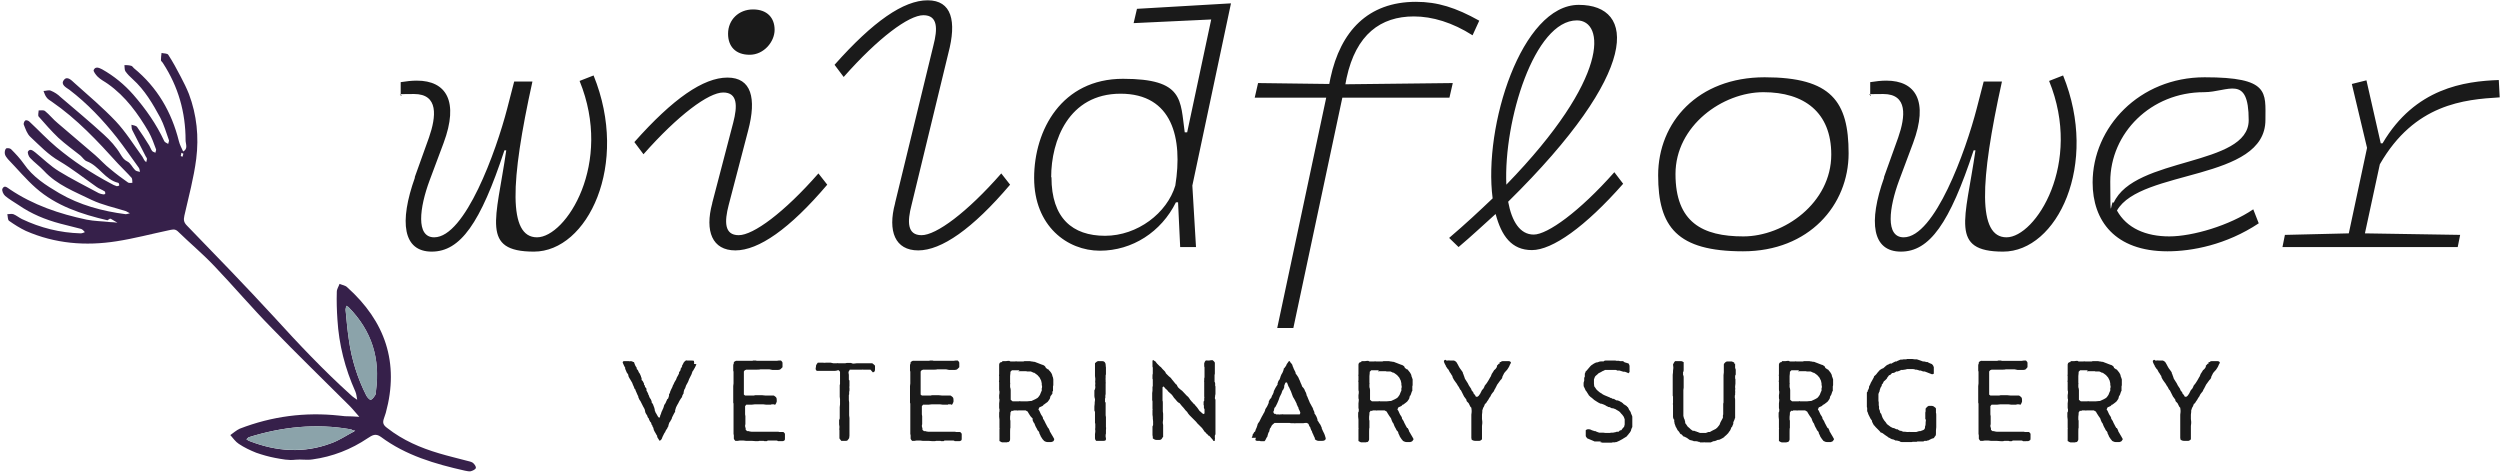 <svg xmlns="http://www.w3.org/2000/svg" data-name="Layer 1" viewBox="0 0 821.7 155.2"><path d="m228.9 119.7-.3.7c0 .1-.1.2-.2.3v.2c-.1 0-.5.8-.5.8l-.3.4-.3.9-.2.4-.4.8-.2.4-.3.8-.2.4-.5.9-.3.9-.3.5-.2.8v.4c-.1 0-.5.9-.5.9v.3c-.1 0-.6.8-.6.8l-.3.5-.4.8-.3.5-.4.8-.3 1v.5c-.1 0-.5.8-.5.8l-.2.4-.3.6c0 .1-.1.2-.1.3v.2c-.1 0-.5.8-.5.8l-.3.4-.3.9v.3c-.1 0-.4.7-.4.7 0 .1-.1.2-.2.3l-.2.3-.2.4c0 .2-.2.4-.3.5l-.4.8-.2.4-.2.5c0 .1-.1.3-.2.4-.2.3-.5.5-.7.4l-.2-.4-.4-.6s0-.2-.1-.3v-.3c-.1 0-.5-.8-.5-.8l-.3-.5-.3-.6c0-.1 0-.2-.1-.3v-.3l-.4-.7v-.3c-.1 0-.2 0-.2-.1l-.2-.7-.3-.3-.4-.8v-.2c-.2-.2-.3-.3-.4-.5l-.2-.6-.3-.4-.3-.6c0-.1 0-.3-.1-.4v-.3l-.3-.7-.2-.3-.4-.8-.2-.4-.4-.8-.3-.4-.4-.9v-.3c-.1 0-.5-1-.5-1l-.4-.9v-.2l-.3-.3-.3-.8-.2-.4-.3-.8-.3-.5-.4-.7-.2-.3-.3-.6c0-.1 0-.3-.1-.4v-.2l-.5-.7-.2-.5-.3-.7v-.4c-.1 0-.5-.9-.5-.9-.1-.2-.2-.4-.3-.7s.3-.5.3-.5h1.7c0 .1.7 0 .7 0 .2 0 .5.1.8.3h.2c0 .1.2.6.2.6l.3.7c.1.2.3.4.4.6v.4c.1 0 .4.4.4.4l.3.7.3.4.4.9v.3c.1 0 .2.1.2.2v.7c.1 0 .4.4.4.4l.4.8v.4c.1 0 .3.3.3.3v.4c.3.2.5.4.5.8v.4l.2.3.4.8v.3c.2 0 .2.1.2.3l.3.7.3.4.3.7v.4c.1 0 .5.7.5.7 0 .1 0 .2.1.3 0 .1.3.8.3.8 0 .1 0 .2.1.4v.3l.3.8.2.3.5.9.3.4h.4l.1-.6.3-.7c0-.1 0-.2.1-.3v-.2c.1 0 .4-.8.4-.8l.2-.4.2-.6s0-.2.1-.3v-.2c.1 0 .5-.7.5-.7l.2-.5.2-.4c0-.2.2-.4.4-.5 0-.1.3-.9.3-.9v-.5c.1 0 .4-.8.4-.8v-.2c.1-.1.2-.3.2-.4l.3-.6.2-.4.2-.6.2-.3.2-.5.4-.7.2-.3.3-.8.3-.5.4-.8v-.4c.1 0 .5-.7.5-.7v-.4c.1 0 .5-.8.5-.8v-.3c.1 0 .5-.9.5-.9.1-.2.4-.5.7-.7s.3 0 .3 0h1.6c.3 0 .6 0 .8.1v.3c.1.2.1.4 0 .7Zm27.7 25.3h-.9c0-.1-.4-.2-.4-.2h-3c-.1.2-.3.2-.4.2h-.5c-.1 0-.3 0-.4-.1h-1.4l-.4.1h-.8l-1.3-.1h-1.9l-.8-.1h-1.3l-.6.1h-.8s-.4-.4-.5-.7v-1.1l-.1-.5v-10c-.1 0-.1-.4-.1-.4v-5.3l.1-.9v-3.8l-.1-.4v-1.7c0-.3.1-.5.2-.7v-.4c.4-.3.8-.5 1-.4h5.1c.1-.1.3-.1.5-.1h.6l.4.1h6.5l.7-.1h.7c.3.3.5.5.5.8v1.4l-.6.6c-.2.2-.6.3-.9.3h-1.8l-1-.2h-3c0 .1-1.2.1-1.2.1h-3.4l-.5.2-.3.4v7.6l.4.3h3c0-.1.5-.1.5-.1h2.1l1 .1h2.8s.4.2.7.5.3.7.3 1v.5c-.1.3-.2.6-.4.9s-.5 0-.5 0h-.9v.1h-1.8l-.8-.1h-2.8l-.9.1h-1.9l-.4.5v2.7l.1.6v2.7c-.1 0-.1.6-.1.6l.2.8v.4l.5.4h.5c0 .1.9.2.9.2h8.4c.3 0 .6 0 .8.1h1.3c.3.2.5.5.5.7v1.3c0 .3 0 .6-.1.7s-.4.3-.7.3Zm29.5-23.5h-2.4c0-.1-.3 0-.3 0h-4.1c0 .1-.4.7-.4.7v.4l.1.6v1.6l.2.3v1.9c-.1 0 0 .6 0 .6v.8l-.1.4v.7c0 .1 0 .2-.1.3v1.7l.1.8v4.2c0 .1.1.9.1.9v5.8l-.1.8s-.3.5-.6.8c-.1.1-.4.1-.6.1h-1.4s-.4-.5-.6-.8v-2.7c-.1 0 0-.9 0-.9v-.3l-.1-.7V138c.1 0 .2-.5.2-.5v-3.7l.1-.9v-1.7l-.1-.8v-3.8l.1-.4v-4l-.4-.5h-.4c0 .1-.9.2-.9.2h-5.8c-.2 0-.3-.1-.4-.3-.2-.3-.1-.7 0-1.1v-.3c.1-.3.3-.7.6-1h1.8c0 .1 1 0 1 0h1.4l.9.2h1.1c.2-.1.4 0 .6 0h2.2l.5-.1h1.4l.6.2h.4l.9-.1h5.1s.7.5.9.8v1c0 .3 0 .6-.1.8-.1.2-.3.3-.6.4Zm28.6 23.5h-.9c0-.1-.4-.2-.4-.2h-3c-.1.2-.3.2-.4.2h-.5c-.1 0-.3 0-.4-.1h-1.4l-.4.1h-.8l-1.3-.1h-1.9l-.8-.1h-1.3l-.6.1h-.8s-.4-.4-.5-.7v-1.1l-.1-.5v-10c-.1 0-.1-.4-.1-.4v-5.3l.1-.9v-3.8l-.1-.4v-1.7c0-.3.1-.5.2-.7v-.4c.4-.3.8-.5 1-.4h5.1c.1-.1.3-.1.5-.1h.6l.4.1h6.5l.7-.1h.7c.3.3.5.5.5.8v1.4l-.6.6c-.2.2-.6.3-.9.3H312l-1-.2h-3c0 .1-1.2.1-1.2.1h-3.4l-.5.2-.3.4v7.6l.4.3h3c0-.1.5-.1.5-.1h2.1l1 .1h2.8s.4.2.7.5.3.7.3 1v.5c-.1.3-.2.6-.4.9s-.5 0-.5 0h-.9v.1h-1.8l-.8-.1h-2.8l-.9.1h-1.9l-.4.5v2.7l.1.6v2.7c-.1 0-.1.6-.1.6l.2.8v.4l.5.4h.5c0 .1.9.2.9.2h8.4c.3 0 .6 0 .8.1h1.3c.3.2.5.5.5.7v1.3c0 .3 0 .6-.1.7s-.4.3-.7.3Zm14.8-26.3h1.1c.3 0 .5-.1.8-.1h.3l.4.2h1.6c.2-.1.4 0 .6 0h2.1l.3-.1h1.8c.1 0 .4.1.5.1h.3c0 .1.5.1.5.1.3 0 .5.1.7.2l.8.3.5.2.8.3c.2 0 .4.1.6.3h.1c.1.2.3.3.4.5v.2c.1 0 .7.5.7.5h.2c.1.3.3.4.4.5l.4.5.3.5c.1.3.2.5.2.7l.2.5c0 .2.1.4.1.6v1.9l-.1.4v1.5c-.1 0-.2.3-.2.3v.6c-.2.2-.3.4-.5.7h-.1c0 .1-.2.8-.2.8 0 .1-.1.3-.2.4l-.2.3-.3.4c-.1.2-.4.3-.5.4l-.8.6h-.1c-.1.3-.3.4-.5.5l-.9.4-.3.7.3.4.4.9.2.4.4.6c0 .1.2.3.2.5v.2l.4.6c0 .1.1.2.2.4 0 .1.5 1 .5 1l.2.4.4.7h.1c.1.3.2.4.3.6l.2.6.2.3.4.7.3.5.5.9s0 .2-.1.4c-.1.4-.5.5-.9.6h-1.2c-.3 0-.7-.1-1-.3-.1 0-.3-.3-.4-.4l-.2-.2-.4-.6c0-.1-.1-.2-.2-.3 0-.1-.3-.7-.3-.7 0-.1-.2-.3-.2-.4v-.2l-.2-.4-.3-.3-.2-.3v-.1l-.4-.7-.2-.4-.3-.8-.3-.4-.3-.7v-.6c-.1 0-.7-.7-.7-.7l-.2-.3-.5-.8-.2-.4-.7-.4h-2.4c-.2.1-.3 0-.5 0h-1c-.2.2-.4.2-.7.1l-.4.6v.5l-.1.9v.9l.1.4v2.3c-.1 0-.1 1.3-.1 1.3v2.5c0 .3-.1.6-.3.7l-.2.2h-.4s0 .1-.1.1h-1.6c-.2 0-.5-.2-.8-.4h-.1v-4c.1 0 0-.4 0-.4v-2.7l-.1-.9v-1.1c0-.3 0-.4.1-.7v-.8c-.1 0-.1-.4-.1-.4v-1.4l.1-.9v-.5c-.1 0-.1-.6-.1-.6v-.7l.1-.7v-.6c-.1 0-.1-.8-.1-.8v-2.2c-.1-.2-.1-.4 0-.6v-1.4c-.1 0 0-.6 0-.6v-3.2c.1-.3.1-.5.3-.6.1-.1.3-.2.6-.2Zm5.6 3h-2.5l-.5.5v.4l-.1 1v2.2c.1 0 0 .6 0 .6v.9c.1 0 .2.9.2.9v3.2l.6.5h2.2c.1-.1.3-.1.4 0h2.3l1-.1h.3l1.3-.6.7-.4.3-.3.5-.7.4-1 .2-.4v-.8c.1 0 .1-.5.1-.5v-.3c-.1 0-.1-.4-.1-.4v-.4l-.2-.9-.5-1-.7-.8-.4-.3-.7-.5h-.3c0-.1-.8-.4-.8-.4h-1.3c0-.1-.4-.1-.4-.1h-2l-.4.1Zm27.5 23.2h-2.3c-.3-.3-.4-.6-.4-.8v-1.4l.1-.8v-.5c-.1 0 0-.9 0-.9v-1.3l-.1-.1v-3.7l-.2-.5v-1.3l.1-.9v-.4l.1-.8v-.4c-.1 0-.2-.9-.2-.9v-1.9c.1 0 .3-.8.3-.8v-.5c-.1 0 0-.9 0-.9v-.3c-.1 0 0-.9 0-.9v-.5l-.1-.8v-4.2s0-.1.2-.2c.4-.4.8-.6 1.1-.5h1.1c.8 0 1.1.7 1.1 1.1s.1 1 .1 1v2.3c-.1 0-.1.4-.1.4v.9c-.1 0 0 .4 0 .4v.8c0 .2.1.3 0 .4v3.5l-.1.5v.8c-.1 0-.1.4-.1.4v.9c.1 0 .2.3.2.3v4.1l.1.6v3.3c.1 0 0 1 0 1v1.1l-.1.4v.8l.1.2v.5l-.1.3c-.1.1-.3.2-.7.2Zm36.1-.2s-.1-.2-.2-.3l-.2-.2-.6-.7-.3-.3h-.2c-.2-.3-.3-.4-.5-.6h-.1c0-.1-.5-.6-.5-.6-.1 0-.2-.1-.3-.3l-.2-.3-.5-.7-.4-.4-.7-.7-.2-.2s-.2-.1-.2-.2l-.5-.6-.3-.3-1.8-1.8-.5-.6-.3-.5-.6-.6-.3-.4-.5-.6-.3-.3-.8-1-.4-.2c-.3-.2-.4-.4-.6-.6s-.5-.6-.5-.6l-.3-.3-.4-.6-.3-.4-.3-.3-.9-.8-.3-.4-.3-.3c-.2-.1-.4-.3-.5-.5l-.5-.5-.3.3v4.4c.1 0 .1.8.1.8v2.7l.1.8v1.8l-.1.9v.4l.1.6v3.9c-.1 0-.3.4-.5.7-.2.2-.4.3-.7.3h-1c-.4 0-.8-.2-1.2-.5v-.5l-.1-.6v-2.8l.2-.5v-1.2l-.1-1v-.4l-.1-.8v-1.5c.1 0 0-.5 0-.5v-2.4c0-.1-.1-.3-.1-.4v-2.3l.1-.8v-1.3c.1 0 .1-.3.1-.3v-2.1c-.1-.1-.1-.2-.1-.4v-.6c0-.4 0-.7.1-.9v-2c-.1-.1-.1-.3-.1-.4v-1.9l.4-.2v.2c.3.1.4.2.5.3h.1c0 .1.5.7.5.7l.3.3.6.6.4.3.5.6.4.4.3.3c.2.2.3.4.4.7l.7.7.3.3.5.4.2.2.2.3.5.6.4.5.5.6h.1c.1.2.3.3.3.5l.3.5.3.3.7.6.3.2 1.6 1.7c.3.2.5.4.7.7l.2.3.2.3.5.6.3.3.5.6h.2c0 .2.2.3.2.4l.2.2.5.6.2.3.5.7.4.3.3.3.5.4.4-.2v-1.4l-.2-.4v-.8l-.1-.2V132l.2-.3v-.8c.1 0 0-.6 0-.6v-4.7c0-.2-.1-.3 0-.6v-.6l.1-.4v-3.3c-.1 0-.1-.6-.1-.6v-.7c.1-.3.2-.6.5-.9h.2c0-.1.4 0 .4 0h.5l.6-.1h.6s.6.5.7.8v3.6l-.1.5v2.2c.1 0 .2.5.2.5v.8c.1.1.1.2.1.4v2.2c0 .1 0 .3-.1.5v.2l-.1.8.2.5v11.4c-.1 0-.2.4-.2.4v.6c0 .1.1.4 0 .5v.6h-.4c0 .1-.2-.1-.2-.1Zm12.7-.8.3-.7v-.2c0-.2.1-.3.2-.4l.2-.3c0-.2.2-.3.3-.4h.1c0-.1.2-.6.2-.6 0-.2.2-.4.3-.7l.3-.9c0-.3.2-.5.3-.7l.3-.4.2-.4.4-.8.2-.4.4-.7.2-.4.2-.3.3-.7v-.2c.1-.1.1-.2.2-.4l.4-.6.2-.4.4-.9v-.4l.3-.6c0-.1.2-.3.3-.4l.2-.2.3-.8.2-.3.3-.7c0-.3.1-.5.2-.7l.4-.8.3-.5.4-.6v-.4l.2-.5c0-.3.2-.4.4-.7s.4-1.1.4-1.1l.3-.7s.1-.2.2-.3l.2-.4.3-.8v-.3l.3-.3.5-.7.2-.5.5-.7c0-.2.3-.3.6-.3v.3l.3.3.3.4s.1.2.2.3v.3c.1 0 .4.9.4.9l.2.4.4.8v.3l.5.7s.1.2.2.3l.2.3.3.7.2.4.3.8.2.4.3.8.3.3.3.4c.2.3.2.4.3.7s.2.3.2.3l.3.8v.3c.1 0 .4.8.4.8l.2.5.3.7.2.5.4.7.2.4.3.5c0 .1.1.3.2.4v.3c.1 0 .4.8.4.8v.4c.1 0 .6.9.6.9l.3.7c0 .1 0 .2.1.3v.4c.1 0 .6.9.6.9l.3.4.3.6c0 .2.2.3.2.5v.2l.4.9.4.8.2.5.3 1v.3c-.2.5-.7.6-1.2.6h-1.2c-.3 0-.6-.1-1-.4s-.1-.4-.1-.4l-.4-.8-.2-.5-.2-.4c-.1-.2-.2-.4-.2-.6l-.3-.5c0-.2-.1-.3-.2-.5v-.2l-.4-.6c0-.2-.2-.3-.2-.6 0-.1-.6-.4-.6-.4h-.5l-.7.1h-2.5c-.2.1-.3 0-.5 0h-1l-.5-.1h-4.9l-.6.5-.3.3-.3.6c0 .1-.2.3-.3.4 0 .1-.2.7-.2.7 0 .1 0 .3-.1.4l-.2.3-.2.6s0 .2-.1.3v.3c-.1 0-.5.8-.5.8-.1.3-.3.6-.5.8h-1.3l-.3-.1h-.8c-.3 0-.5-.1-.6-.3 0-.1 0-.4.2-.7h-.1Zm8-7.7h.9c0 .1.5 0 .5 0h.4c.2-.1.5 0 .7 0h5.3l.2-.5-.2-.6-.4-.8v-.3c-.1 0-.4-.7-.4-.7 0-.1-.1-.3-.2-.4v-.2l-.4-.8-.2-.4-.4-.7s-.1-.2-.2-.3l-.3-.8-.4-1.1-.2-.4-.4-.9-.2-.3-.3-.8-.2-.5h-.4l-.2.3-.3.8v.5l-.2.5c0 .2-.3.4-.4.6l-.3.9-.2.4-.4.8-.3.9-.2.5-.3.7-.2.4-.3.6c0 .1-.2.2-.3.4h-.1c0 .1-.2 1-.2 1l-.2.4.3.6h.4Zm28.1-17.5h1.1c.3 0 .5-.1.8-.1h.3l.4.2h1.6c.2-.1.4 0 .6 0h2.1l.3-.1h1.8c.2 0 .4.1.5.1h.3c0 .1.5.1.5.1.3 0 .5.1.7.2l.8.3.5.2.8.3c.2 0 .4.1.6.3h.1c.2.2.3.3.4.5v.2c.1 0 .7.5.7.5h.2c.2.3.3.4.4.5l.4.5.3.5c.2.3.2.5.2.7l.2.5c0 .2.2.4.2.6v1.9l-.1.4v1.5c-.1 0-.2.3-.2.3l-.2.6c0 .2-.2.4-.3.7h-.1c0 .1-.2.8-.2.8 0 .1-.1.3-.2.4l-.2.3-.3.4c-.2.2-.4.3-.5.4l-.8.6h-.2c-.2.3-.3.4-.5.5l-.9.4-.3.7.3.4.4.9.2.4.4.6c0 .1.2.3.2.5v.2l.4.6c0 .1.2.2.2.4 0 .1.5 1 .5 1l.2.4.4.7h.2c.1.3.2.4.3.6l.2.6.2.3.4.7.3.5.5.9s0 .2-.2.4c-.2.4-.5.5-.9.6h-1.2c-.3 0-.7-.1-1-.3-.2 0-.3-.3-.4-.4l-.2-.2-.4-.6c0-.1-.2-.2-.2-.3 0-.1-.3-.7-.3-.7 0-.1-.2-.3-.2-.4v-.2l-.2-.4-.3-.3-.2-.3v-.1l-.4-.7-.2-.4-.3-.8-.3-.4-.3-.7-.2-.6-.5-.7-.2-.3-.5-.8-.2-.4-.7-.4h-2.4c-.2.1-.3 0-.5 0h-1c-.2.2-.4.2-.7.1l-.4.6v.5l-.1.9v.9l.1.4v2.3c-.1 0-.1 1.3-.1 1.3v2.5c0 .3-.2.6-.3.7l-.2.2h-.4s0 .1-.1.1h-1.6c-.2 0-.5-.2-.8-.4h-.1v-4c.1 0 0-.4 0-.4v-2.7l-.1-.9v-1.1c0-.3 0-.4.2-.7v-.8c-.1 0-.1-.4-.1-.4v-1.4l.1-.9v-.5c-.1 0-.1-.6-.1-.6v-.7l.1-.7v-.6c-.1 0-.1-.8-.1-.8v-2.2c-.1-.2-.1-.4 0-.6v-1.4c-.1 0 0-.6 0-.6v-3.2c.1-.3.1-.5.3-.6.1-.1.3-.2.6-.2Zm5.7 3h-2.5l-.5.5v.4l-.1 1v2.2c.1 0 0 .6 0 .6v.9c.1 0 .2.9.2.9v3.2l.6.5h2.2c.2-.1.3-.1.4 0h2.4l1-.1h.3l1.3-.6.7-.4.3-.3.5-.7.4-1 .2-.4v-.8c.1 0 .1-.5.1-.5v-.3c-.1 0-.1-.4-.1-.4v-.4l-.2-.9-.5-1-.7-.8-.4-.3-.7-.5h-.3c0-.1-.8-.4-.8-.4h-1.3c0-.1-.4-.1-.4-.1h-2l-.4.1Zm22.2-3.2h.5c.3-.1.5 0 .7 0h1.3c.5.2.8.5.9.7l.4.7.2.4.4.7.3.4.5.7.2.3v.2l.3.7c0 .1 0 .2.1.3 0 .1.3.9.3.9l.2.3.5.8.2.3.4.8.2.3.4.6s.1.1.2.3v.3c.1 0 .5.6.5.6s.2.2.2.3v.2c.1 0 .6.7.6.7l.2.4h.5l.4-.3.5-.7.2-.4.3-.6c0-.1.2-.3.3-.4l.2-.2.4-.7v-.2c.1-.1.2-.3.3-.4l.4-.5.2-.3.5-.8.5-.9.2-.3.3-.8s.1-.2.2-.3l.2-.3.3-.5c0-.1.2-.3.3-.3l.3-.3.4-.6v-.4l.4-.4c0-.1.2-.2.3-.3h.2v-.5h.4c.2-.3.4-.3.6-.3h2c.3 0 .6.2.7.4 0 .3-.2.5-.3.7l-.3.7-.3.5-.4.6-.3.3-.6.7-.2.4-.4.8c0 .4-.2.6-.3.8l-.3.3-.3.4-.5.7-.3.4-.3.6c0 .1-.1.2-.2.3v.2c-.1 0-.5.8-.5.8 0 .2-.1.3-.2.4l-.4.5-.3.4-.3.6c0 .1-.1.2-.2.3l-.2.3-.4.7-.3.4-.3.5c0 .1-.2.2-.3.3h-.1c0 .1-.4 1-.4 1l-.2.3-.3.9v.5l-.1.9v1.4l.1.9v.5l-.1.9v4.4c-.3.3-.6.5-.9.5h-1.3c-.4 0-.8-.1-1.2-.4l-.1-.6v-7.6l.1-.9v-.5l-.1-.9-.3-.3-.4-.8-.2-.4-.4-.4c-.2-.2-.3-.3-.3-.5v-.2l-.5-.7c-.2-.2-.3-.4-.4-.6l-.3-.6-.2-.4-.4-.8-.3-.3-.4-.8-.3-.4-.4-.7-.3-.4-.5-.7-.2-.3s0-.1-.1-.2l-.3-.6v-.3c-.1 0-.6-.9-.6-.9l-.3-.4-.4-.8-.3-.3-.4-.6c0-.1-.1-.1-.2-.3v-.2c-.1 0-.5-.9-.5-.9-.1-.3-.2-.6 0-.7 0-.1.3-.3.5-.2Zm51.3 26.8h-.3l-.5-.2h-1.6c-.2 0-.3 0-.4-.1l-.7-.3-.5-.2-.7-.3c-.2 0-.4-.2-.6-.5-.1-.1-.2-.3-.2-.5v-1.8c.4-.4 1-.4 1.6-.2l.4.2.6.2s.2 0 .3.1h.3c0 .1 1.2.5 1.2.5h1.3l.8.1h1.5c0-.1.8-.1.8-.1h.3c0-.1.5-.1.5-.1l.6-.2h.6l.4-.4s.2 0 .3-.1h.2c0-.1.6-.8.6-.8l.3-.3.2-.8v-1.7l-.3-.8-.5-.7-.3-.3-.5-.6-.4-.3-.7-.4-.3-.2-.8-.3h-.4l-.8-.4h-.2c-.2 0-.4-.1-.6-.3h-.2c0-.1-.4-.3-.4-.3l-.4-.2-.8-.3h-.2c-.2 0-.3-.1-.5-.2l-.4-.2-1.1-.7s-.2-.1-.3-.2l-.2-.2-.6-.5-.3-.2-.4-.4c-.2-.1-.2-.2-.3-.4l-.2-.3-.5-.8-.2-.2s0-.1-.1-.2l-.3-.7c-.2-.3-.3-.5-.3-.8v-.9l.2-.7v-.9l.2-.4v-1c.1-.1.1-.2.2-.4v-.2c.1 0 1-1.1 1-1.1l.6-.7.3-.3.6-.4.3-.2.6-.3c.1 0 .3-.1.4-.1h.2l.5-.2c.3-.1.5-.1.7-.1h.8c0-.1.2-.2.2-.2.2 0 .3-.1.4-.1h3.2l.4.1h.9c0 .1.3.1.3.1h1c0 .1.5.4.5.4l.7.2c.1 0 .2.1.3.1h.2c.3.4.4.7.4.9v2l-.4.4c-.2-.1-.4-.3-.6-.3l-.5-.2h-.5l-1.3-.4h-.8c0-.1-.4-.2-.4-.2h-3.6c0 .1-.8.4-.8.4l-.5.3-.8.4-.3.3-.7.6-.2.3-.3.8v1.4l.1.9.3.4.4.6.3.3.7.6.6.4c.2 0 .3.2.4.3h.1c0 .1 1 .5 1 .5l1.2.5c.1 0 .2.1.3.2h.3c0 .1.5.3.5.3h.4c0 .1.8.5.8.5h.4l.7.3.3.2h.1l.4.3c.2.1.3.2.4.4l.8.5c.2.1.4.3.5.5h.1c.2.3.3.5.4.8l.4.6.2.3v.2l.3.7c.2.3.2.5.2.8v3.2c-.1 0-.4.9-.4.9 0 .3-.2.5-.3.7l-.2.3-.2.2c0 .1-.2.3-.3.4l-.5.6c-.2.1-.3.2-.5.3l-.5.3-.3.2-1.1.6-.9.4h-.3c-.1.1-.2.1-.3.1h-.7c0 .1-.5.1-.5.1h-3.7Zm43.6-25.8v1.4l.2.6v1.6l-.2.4v.9l.1.2v1.5l-.1.9v.4c.1 0 0 .9 0 .9v.2c0 .2.1.3 0 .6v.7c-.1 0-.1.4-.1.4v.6c.1 0 .1.8.1.8v5.8c-.1 0-.2.5-.2.5l-.4.9v.5l-.3.7c0 .1-.1.3-.2.4h-.1c0 .1-.4 1-.4 1l-.2.3-.1.1-.4.6c0 .1-.2.1-.2.2l-.5.5-.4.3c-.1.2-.3.4-.4.4l-.5.3-.4.2-.4.2c-.2 0-.4.1-.6.1h-.1l-.6.3c-.2 0-.3 0-.4.1h-.3l-.9.4h-2c0-.1-.4 0-.4 0h-1.1c-.1-.1-.2-.1-.3-.2h-.3c0-.1-.8-.2-.8-.2h-.7c0-.1-.9-.3-.9-.3-.2 0-.5-.1-.7-.3l-.4-.3-.3-.2-.8-.4h-.2l-.4-.4-.4-.4h-.2c-.2-.2-.3-.4-.4-.6l-.3-.4-.3-.3-.4-.8-.2-.3c0-.1 0-.1-.1-.3l-.3-.8v-.3s-.1-.1-.1-.2v-.8h-.1c-.2-.2-.2-.5-.3-.8v-4c-.1-.3 0-.6 0-.7v-2.1c-.1 0-.1-.4-.1-.4v-6.7l.1-.9v-.4l.1-.9v-.3l-.1-.9s.4-.9.7-1.1h2c.2 0 .4.1.7.3h.1v2.5c0 .3 0 .6-.2.8v.9c.1.2.2.4.2.7v3.5l-.1.8v8.5l.2.8.2.4.2.8v.4c.1 0 .6.8.6.8l.2.3.7.6.3.3.7.5h.5l.5.2c.2 0 .3.1.5.2h.2c0 .1.7.3.7.3h1.9l.8-.3h.5l.7-.4.4-.2.8-.4.5-.4.5-.6.3-.4.3-.8.6-1.1.2-.4v-.8c.1 0 .1-.6.1-.6v-3.2l.1-.4v-9l.1-.9v-2.5c0-.2 0-.3.2-.5.2-.3.5-.5.8-.6h1.6c.3.1.5.2.7.3.2.1.2.4.2.6Zm15.4-.8h1.1c.3 0 .5-.1.8-.1h.3l.4.2h1.6c.2-.1.4 0 .6 0h2.1l.3-.1h1.8c.2 0 .4.1.5.1h.3c0 .1.5.1.5.1.3 0 .5.1.7.2l.8.3.5.2.8.3c.2 0 .4.1.6.3h.1c.2.2.3.3.4.5v.2c.1 0 .7.5.7.5h.2c.2.3.3.4.4.5l.4.5.3.5c.2.3.2.5.2.7l.2.5c0 .2.2.4.2.6v1.9l-.1.4v1.5c-.1 0-.2.3-.2.3l-.2.6c0 .2-.2.4-.3.7h-.1c0 .1-.2.8-.2.8 0 .1-.1.3-.2.4l-.2.3-.3.4c-.2.2-.4.3-.5.4l-.8.6h-.2c-.2.3-.3.4-.5.5l-.9.4-.3.7.3.4.4.9.2.4.4.6c0 .1.2.3.2.5v.2l.4.6c0 .1.2.2.2.4 0 .1.5 1 .5 1l.2.4.4.7h.2c.1.3.2.4.3.6l.2.6.2.3.4.7.3.5.5.9s0 .2-.2.4c-.2.4-.5.5-.9.6h-1.2c-.3 0-.7-.1-1-.3-.2 0-.3-.3-.4-.4l-.2-.2-.4-.6c0-.1-.2-.2-.2-.3 0-.1-.3-.7-.3-.7 0-.1-.2-.3-.2-.4v-.2l-.2-.4-.3-.3-.2-.3v-.1l-.4-.7-.2-.4-.3-.8-.3-.4-.3-.7-.2-.6-.5-.7-.2-.3-.5-.8-.2-.4-.7-.4h-2.4c-.2.1-.3 0-.5 0h-1c-.2.2-.4.2-.7.1l-.4.6v.5l-.1.9v.9l.1.4v2.3c-.1 0-.1 1.3-.1 1.3v2.5c0 .3-.2.6-.3.7l-.2.2h-.4s0 .1-.1.1h-1.6c-.2 0-.5-.2-.8-.4h-.1v-4c.1 0 0-.4 0-.4v-2.7l-.1-.9v-1.1c0-.3 0-.4.2-.7v-.8c-.1 0-.1-.4-.1-.4v-1.4l.1-.9v-.5c-.1 0-.1-.6-.1-.6v-.7l.1-.7v-.6c-.1 0-.1-.8-.1-.8v-2.2c-.1-.2-.1-.4 0-.6v-1.4c-.1 0 0-.6 0-.6v-3.2c.1-.3.1-.5.3-.6.1-.1.3-.2.6-.2Zm5.6 3h-2.5l-.5.5v.4l-.1 1v2.2c.1 0 0 .6 0 .6v.9c.1 0 .2.9.2.9v3.2l.6.5h2.2c.2-.1.3-.1.4 0h2.4l1-.1h.3l1.3-.6.7-.4.3-.3.5-.7.4-1 .2-.4v-.8c.1 0 .1-.5.1-.5v-.3c-.1 0-.1-.4-.1-.4v-.4l-.2-.9-.5-1-.7-.8-.4-.3-.7-.5h-.3c0-.1-.8-.4-.8-.4h-1.3c0-.1-.4-.1-.4-.1h-2l-.4.1Zm44.6 22.2-1 .3-.4.2-.8.4h-.3c0 .1-.1.1-.2.1h-.7c0 .1-.4.2-.4.2h-1.9c-.1.1-.2.1-.3.1h-1.2l-.4.1h-3.2c-.3 0-.6-.1-.8-.3l-.8-.2h-.5c0-.1-.8-.4-.8-.4-.2 0-.4 0-.7-.2l-.5-.3c-.2 0-.3-.1-.5-.3l-.6-.4-.3-.2-.8-.6-.4-.2h-.2c-.3-.4-.5-.6-.7-.8l-.6-.6-.4-.4-.5-.6h-.1c0-.2-.2-.3-.2-.4l-.2-.4c0-.1-.2-.3-.2-.4v-.3l-.5-.7-.2-.4-.3-.6-.2-.4-.2-.6c0-.1-.1-.3-.2-.4V134c-.1 0-.1-.4-.1-.4V129c.1-.1.2-.3.3-.4v-.3c.1 0 .4-.8.4-.8v-.4l.4-.8.2-.5.4-.7.6-1.1c0-.3.2-.5.4-.6l.4-.4.3-.4.5-.6h.1c0-.2.2-.3.3-.4l.3-.2c.2-.1.3-.2.5-.3h.2l.7-.6.2-.2c.1-.1.3-.2.4-.3l.4-.2h.1c.2-.2.4-.2.5-.3h.6c0-.1.4-.3.4-.3l.8-.4h.4c0-.1.8-.4.8-.4.2-.1.4-.2.5-.2h.5l.5-.1h.9c0-.1.4-.1.4-.1h1.5l.8.1h.7l1.2.4.8.3h.4l.8.2h.4c0 .1.7.4.7.4.1 0 .3.1.4.2h.2c0 .1.2.2.2.2.3.3.4.6.5.9v2.1c-.2.2-.6.3-.9.1l-.8-.3-.5-.2-.8-.3h-.5l-.8-.3h-.5c0-.1-.9-.3-.9-.3h-.4c0-.1-.8-.2-.8-.2h-1.8l-.8.2h-.4c0 .1-.2.1-.3.1h-.6l-.3.2-.8.3h-.5c0 .1-.6.4-.6.4-.1 0-.3.1-.4.1h-.3l-.5.5-.2.2h-.3c0 .1-.6.8-.6.8 0 .2-.2.4-.3.5l-.5.5-.3.2-.3.6c0 .1-.1.2-.2.3l-.2.2v.3c-.1.3-.3.6-.4.7l-.3.9v.3c-.1 0-.4.9-.4.9v2.2c0 .1.1.6.1.6v.9l.1.4v.8l.2.4.2.9.3.3.3.9.2.5.5.8.5.6c0 .1.2.2.2.3l.2.3.8.6.4.3.8.4h.3l.8.4h.4c0 .1.8.5.8.5h.4c0 .1.7.3.7.3h.5l.8.1h.4c0-.1.7 0 .7 0h1.8l1-.3h.4l.8-.3.4-.2.3-.5v-.5c.1 0 .2-.8.2-.8v-.5l.1-.9-.2-.3v-2.1l.1-.4v-.9s.5-.7 1-.9h1.1l.4.1s.5.3.7.5c.2.1.2.3.2.6v1.1c.1 0 .1.8.1.8v3.9l-.1 1.1v.9c0 .3 0 .7-.2.9-.2.2-.3.4-.5.6Zm29.9 1.1h-.9c0-.1-.4-.2-.4-.2h-3c-.1.2-.3.2-.4.2h-.5c-.1 0-.3 0-.4-.1h-1.4l-.4.1h-.8l-1.3-.1h-1.9l-.8-.1h-1.3l-.6.1h-.8s-.4-.4-.5-.7v-1.1l-.1-.5v-10c-.1 0-.1-.4-.1-.4v-5.3l.1-.9v-3.8l-.1-.4v-1.7c0-.3.1-.5.2-.7v-.4c.4-.3.8-.5 1-.4h5.1c.2-.1.3-.1.5-.1h.6l.4.1h6.5l.7-.1h.7c.3.3.5.5.5.8v1.4s-.3.3-.5.6c-.2.2-.6.3-.9.3h-1.8l-1-.2h-3c0 .1-1.2.1-1.2.1h-3.4l-.5.2-.3.4v7.6l.4.3h3c0-.1.5-.1.5-.1h2.1l1 .1h2.8s.4.2.7.5.3.7.3 1v.5c-.1.3-.2.6-.4.9s-.5 0-.5 0h-.9v.1H661l-.8-.1h-2.8l-.9.1h-1.9l-.4.5v2.7l.1.6v2.7c-.1 0-.1.6-.1.6l.2.8v.4l.5.4h.5c0 .1.9.2.9.2h8.5c.3 0 .6 0 .8.1h1.3c.3.2.5.5.5.7v1.3c0 .3 0 .6-.2.7-.2.1-.4.3-.7.3Zm14.8-26.3h1.1c.3 0 .5-.1.8-.1h.3l.4.2h1.6c.2-.1.4 0 .6 0h2.1l.3-.1h1.8c.2 0 .4.1.5.1h.3c0 .1.5.1.5.1.3 0 .5.1.7.2l.8.3.5.2.8.3c.2 0 .4.1.6.3h.1c.2.2.3.3.4.5v.2c.1 0 .7.5.7.5h.2c.2.3.3.4.4.5l.4.5.3.5c.2.3.2.5.2.7l.2.5c0 .2.2.4.2.6v1.9l-.1.4v1.5c-.1 0-.2.3-.2.3l-.2.6c0 .2-.2.4-.3.7h-.1c0 .1-.2.8-.2.8 0 .1-.1.3-.2.4l-.2.3-.3.4c-.2.2-.4.3-.5.4l-.8.6h-.2c-.2.3-.3.4-.5.5l-.9.4-.3.7.3.4.4.9.2.4.4.6c0 .1.2.3.2.5v.2l.4.6c0 .1.2.2.2.4 0 .1.5 1 .5 1l.2.4.4.7h.2c.1.3.2.4.3.6l.2.6.2.3.4.7.3.5.5.9s0 .2-.2.4c-.2.4-.5.5-.9.6h-1.2c-.3 0-.7-.1-1-.3-.2 0-.3-.3-.4-.4l-.2-.2-.4-.6c0-.1-.2-.2-.2-.3 0-.1-.3-.7-.3-.7 0-.1-.2-.3-.2-.4v-.2l-.2-.4-.3-.3-.2-.3v-.1l-.4-.7-.2-.4-.3-.8-.3-.4-.3-.7-.2-.6-.5-.7-.2-.3-.5-.8-.2-.4-.7-.4h-2.4c-.2.1-.3 0-.5 0h-1c-.2.2-.4.2-.7.1l-.4.6v.5l-.1.9v.9l.1.4v2.3c-.1 0-.1 1.3-.1 1.3v2.5c0 .3-.2.6-.3.7l-.2.2h-.4s0 .1-.1.1h-1.6c-.2 0-.5-.2-.8-.4h-.1v-4c.1 0 0-.4 0-.4v-2.7l-.1-.9v-1.1c0-.3 0-.4.2-.7v-.8c-.1 0-.1-.4-.1-.4v-1.4l.1-.9v-.5c-.1 0-.1-.6-.1-.6v-.7l.1-.7v-.6c-.1 0-.1-.8-.1-.8v-2.2c-.1-.2-.1-.4 0-.6v-1.4c-.1 0 0-.6 0-.6v-3.2c.1-.3.1-.5.3-.6.1-.1.3-.2.6-.2Zm5.6 3h-2.5l-.5.5v.4l-.1 1v2.2c.1 0 0 .6 0 .6v.9c.1 0 .2.9.2.9v3.2l.6.5h2.2c.2-.1.3-.1.4 0h2.4l1-.1h.3l1.3-.6.7-.4.3-.3.5-.7.4-1 .2-.4v-.8c.1 0 .1-.5.1-.5v-.3c-.1 0-.1-.4-.1-.4v-.4l-.2-.9-.5-1-.7-.8-.4-.3-.7-.5h-.3c0-.1-.8-.4-.8-.4h-1.3c0-.1-.4-.1-.4-.1h-2l-.4.1Zm22.2-3.2h.5c.3-.1.5 0 .7 0h1.3c.5.2.8.5.9.7l.4.7.2.4.4.7.3.4.5.7.2.3v.2l.3.7c0 .1 0 .2.1.3 0 .1.3.9.3.9l.2.3.5.8.2.3.4.8.2.3.4.6s.1.1.2.3v.3c.1 0 .5.6.5.6s.2.2.2.3v.2c.1 0 .6.7.6.7l.2.4h.5l.4-.3.5-.7.2-.4.3-.6c0-.1.2-.3.3-.4l.2-.2.4-.7v-.2c.1-.1.2-.3.3-.4l.4-.5.2-.3.5-.8.5-.9.2-.3.3-.8s.1-.2.2-.3l.2-.3.3-.5c0-.1.2-.3.3-.3l.3-.3.4-.6v-.4l.4-.4c0-.1.2-.2.3-.3h.2v-.5h.4c.2-.3.4-.3.6-.3h2c.3 0 .6.2.7.4 0 .3-.2.5-.3.7l-.3.7-.3.5-.4.6-.3.3-.6.7-.2.4-.4.8c0 .4-.2.6-.3.8l-.3.3-.3.4-.5.7-.3.4-.3.6c0 .1-.1.2-.2.3v.2c-.1 0-.5.8-.5.8 0 .2-.1.3-.2.4l-.4.5-.3.4-.3.6c0 .1-.1.2-.2.3l-.2.3-.4.7-.3.4-.3.5c0 .1-.2.2-.3.3h-.1c0 .1-.4 1-.4 1l-.2.3-.3.9v.5l-.1.9v1.4l.1.9v.5l-.1.9v4.4c-.3.3-.6.5-.9.5h-1.3c-.4 0-.8-.1-1.2-.4l-.1-.6v-7.6l.1-.9v-.5l-.1-.9-.3-.3-.4-.8-.2-.4-.4-.4c-.2-.2-.3-.3-.3-.5v-.2l-.5-.7c-.2-.2-.3-.4-.4-.6l-.3-.6-.2-.4-.4-.8-.3-.3-.4-.8-.3-.4-.4-.7-.3-.4-.5-.7-.2-.3s0-.1-.1-.2l-.3-.6v-.3c-.1 0-.6-.9-.6-.9l-.3-.4-.4-.8-.3-.3-.4-.6c0-.1-.1-.1-.2-.3v-.2c-.1 0-.5-.9-.5-.9-.1-.3-.2-.6 0-.7 0-.1.3-.3.5-.2ZM136.3 58.3l4.7-13.1c2.4-6.9 3.2-14.3-4.9-14.3s-2.9.2-4.4.6V27c1.9-.3 3.6-.5 5.3-.5 9.7 0 13.9 6.8 8.8 20.5l-4.6 12.3c-3.3 8.9-4.6 18.7 1.5 18.7 10.2 0 20.4-28.4 24-42.3l2.3-8.9h6c-7.3 33.1-8 51.2 1.5 51.2s25.1-24.2 14-51.4l4.6-1.8c11.9 29.3-2 57.9-19.6 57.9s-12.4-10.4-9.1-33.3h-.6c-7.9 24-14.5 33.3-23.9 33.3s-10.8-9.6-5.5-24.4Zm97.8 8.4 6.9-26.4c1.4-5.4 1.5-9.9-3.3-9.9s-14.8 7.4-26.2 20.3l-3-4c12.7-14.3 22.7-21.2 30.6-21.2s9.6 6.8 6.8 17.4l-6.4 24.5c-1.4 5.4-1.5 9.9 3.3 9.9S257.7 69.9 269 57l2.9 3.7c-12.4 14.6-22.6 21.6-30.2 21.6s-10.1-6.3-7.6-15.5Zm5.2-55.6c0-4.6 3.5-8 8.2-8s7.1 2.8 7.1 6.7-3.5 8.2-8.2 8.2-7.1-2.8-7.1-6.9Zm54.9 55.6 12.6-51.8c1.4-5.4 1.5-9.9-3.3-9.9s-14.8 7.4-26.2 20.3l-3-4C287 7 297 .1 304.9.1s9.6 6.8 6.8 17.4l-12.1 49.9c-1.4 5.4-1.5 9.9 3.3 9.9s14.9-7.4 26.2-20.3l2.9 3.7c-12.4 14.6-22.6 21.6-30.2 21.6s-10.1-6.3-7.6-15.5Zm92.9-.2h-.6c-4.8 9.7-14.3 15.9-25 15.9s-21.6-8.1-21.6-23.9 9.1-32.6 29.2-32.6 18.8 7 20.3 17.6h.8l7.9-37.1-25.5 1.2 1.1-4.7 30.9-1.8L391.9 61l1.2 20.2h-5.2l-.7-14.8Zm-41.5-8.2c0 13.4 6.9 19.2 17.6 19.2S383.6 70 386.3 61c2.5-15.5-.9-30.2-18-30.2s-22.8 15.5-22.8 27.4ZM465.4.6c7.1 0 13.1 1.9 20.8 6.2l-2.2 4.8c-6.6-4.2-13.2-6.2-19.3-6.2-10.9 0-19 5.9-22.1 20.2l-.4 2.1 35.3-.4-1.1 4.8h-35.2l-16.1 75.7h-5.3l16.1-75.7h-23.5l1.1-4.8 23.4.3.4-2c3.3-15.3 12.3-25 28.1-25Zm26.1 69.8c-3.8 3.4-7.7 7.1-12.1 10.8l-3.1-3c5.3-4.5 10-8.9 14.3-13-3.1-23.7 9.5-63.6 28.3-63.6s20.6 21.6-23.2 64.7c1.2 6.5 3.9 10.8 8.4 10.8s15-7.5 26.5-20.5l2.9 3.8c-12.5 14.2-23.3 21.8-30 21.8s-10-4.7-11.9-11.8Zm26.8-63.7c-14 0-24.1 33-23.2 54 34.3-35.3 32.3-54 23.2-54ZM545 57.6c0-17.4 13-32.2 35-32.2s27.6 8 27.6 25-13 32.2-34.7 32.2-27.9-8-27.9-25Zm56.9-6.8c0-13.9-8.9-20.5-22.3-20.5s-28.9 11-28.9 26.9 8.9 20.5 22.3 20.5 28.9-11 28.9-26.9Zm17.3 7.5 4.7-13.1c2.4-6.9 3.2-14.3-4.9-14.3s-2.9.2-4.3.6V27c1.9-.3 3.6-.5 5.3-.5 9.7 0 13.9 6.8 8.8 20.5l-4.6 12.3c-3.3 8.9-4.6 18.7 1.5 18.7 10.2 0 20.4-28.4 24-42.3l2.3-8.9h6c-7.3 33.1-8 51.2 1.5 51.2s25.1-24.2 14-51.4l4.6-1.8c11.9 29.3-2 57.9-19.7 57.9s-12.4-10.4-9.1-33.3h-.6c-7.9 24-14.5 33.3-23.9 33.3s-10.8-9.6-5.5-24.4Zm68.6 1.7c0-18.2 15.4-34.6 36.8-34.6s20 4.9 20 14c0 20.2-41 16.1-48.8 29.8 3.2 5.8 9.5 8.5 17.2 8.5s19.8-3.6 27.6-8.9l1.8 4.6c-10.7 7.1-22 9.2-30 9.2-17.3 0-24.6-10.1-24.6-22.6Zm6.9 6.7c6.8-15.3 44.4-11.9 44.4-27.2s-6.8-9.2-14.7-9.2c-17.4 0-30.8 13.4-30.8 29.4s.3 5 1.1 7Zm56.5 10.5 20.8-.5 6-28.1-5-21 4.8-1.2 4.7 20.7h.6c10.7-18.2 27-20.4 38.2-20.8l.3 5.7c-11.6.7-28 2.1-39.4 22l-4.9 22.7 31.3.5-.8 4h-57.6l.8-4Z" style="fill:#1a1a1a;stroke-width:0"/><path d="M35.3 72.4c-8.5-2-16.8-4.7-23.5-10.6-3.3-2.9-6.1-6.3-9.2-9.5-.4-.5-.9-1.1-1-1.7-.1-.6 0-1.4.4-1.8.2-.2 1.3-.1 1.6.2 1.5 1.5 3 3.1 4.2 4.8 3 4.4 7.3 7.1 11.7 9.7 6.7 3.9 14.1 5.9 21.8 6.9.4 0 .9-.2 1.4-.3-.4-.2-.9-.5-1.3-.7-3.8-1.2-7.7-2-11.3-3.7-5.5-2.7-11.4-4.9-15.7-9.6-1.4-1.5-3.1-2.7-4.5-4.2-.5-.5-.9-1.7-.7-2.1.7-1.1 1.6-.3 2.4.3 2.6 2.1 5 4.5 7.8 6.2 4.2 2.6 8.7 4.8 13.1 7.2.4.2 1 .3 1.5.4.2 0 .6-.1.6-.2 0-.3 0-.7-.2-.8-.9-.6-1.9-.9-2.7-1.5-4-2.8-7.9-5.9-12.1-8.4-3.7-2.1-6.6-5.2-9.6-8-1.1-1-1.6-2.6-2.2-4.1-.1-.3.2-1.1.5-1.3.3-.2 1 0 1.4.4 3 2.8 5.8 5.8 8.9 8.4C24.1 53 30 56.9 36.4 60.3c.7.4 1.3.7 2 .9.2 0 .7-.1.8-.3 0-.2-.1-.7-.3-.8-4.4-1-6.3-5.6-10.4-7.1-.8-.3-1.4-1.3-2.1-1.9-2.4-1.9-4.9-3.7-7.2-5.8-2.3-2.2-4.4-4.6-6.5-7-.3-.4 0-1.3 0-2 .7 0 1.6-.2 2.1.2 1.5 1.2 2.7 2.8 4.2 4L31.3 51c1.7 1.5 3.2 3.2 5 4.6 1.9 1.6 3.8 3 5.8 4.4.3.2.9.1 1.4.1 0-.5 0-1.2-.2-1.6-1.4-1.6-3-3.1-4.5-4.7-6.7-7.4-13.5-14.7-21.8-20.4-.6-.4-1.3-.8-1.7-1.4-.5-.6-.7-1.4-1-2.1.8 0 1.7-.4 2.4-.1 1.2.5 2.3 1.2 3.2 2.1 4.8 4.1 9.6 8.1 14.2 12.3 2.1 1.9 4.1 4.1 5.5 6.5.7 1.1 1.1 1.8 2.3 2.4 1 .5 1.6 1.9 2.5 2.8.4.4 1 .4 1.6.6-.1-.5-.1-1-.4-1.4-2.4-3.3-4.7-6.7-7.2-9.9-4.6-5.8-9.7-11.2-15.6-15.7-1-.7-3-1.7-1.8-3.2 1.1-1.5 2.6.2 3.5 1 4.6 4.1 9.3 8.1 13.5 12.5 3.3 3.5 5.9 7.7 8.8 11.7.2.4.4.8.6 1.1.2.3.4.5.7.7 0-.4.2-.7.2-1.1 0-.3-.3-.6-.4-.8-1.5-2.9-2.9-5.7-4.4-8.6-.3-.5-.2-1.2-.3-1.8.7.2 1.6.3 1.9.8 1.4 2 2.7 4 4 6.1.3.5.5 1.2.9 1.7.2.3.7.4 1.1.6 0-.4.3-.8.2-1.1-.7-1.9-1.4-3.9-2.4-5.7-3.5-6-7.6-11.7-13.4-15.8-1.1-.8-2.4-1.4-3.4-2.4-.6-.6-1.5-1.8-1.3-2.2.6-1.3 1.8-.7 2.8-.2 3.9 2.2 7.3 5 10.2 8.3 4.1 4.7 7.6 9.7 10.2 15.3.2.4.8.6 1.3.9 0-.4.4-1 .2-1.3-.9-2.5-1.6-5-2.8-7.3-2.5-4.6-5.1-9.1-9.1-12.7-.9-.8-1.7-1.6-2.4-2.6-.3-.5-.2-1.3-.3-2 .7 0 1.4 0 2.1.2.4 0 .7.5 1 .8 7.7 6.3 12.4 14.4 14.8 24 .3 1.2.9 2.3 1.4 3.4 1.7-.9.8-2.5.8-3.7 0-9.2-2.4-17.6-7.4-25.3-.2-.4-.7-.7-.7-1 0-.8.1-1.6.2-2.4.7.2 1.9.1 2.2.6 1.5 2.3 2.8 4.7 4.1 7.2 1 1.9 1.9 3.7 2.7 5.7 2.6 6.9 3.3 14.1 2.4 21.3-.8 6.3-2.5 12.5-3.9 18.7-.3 1.4-.2 2.2.9 3.3C71.1 84.1 80.7 94 90 104.1c8.1 8.9 16.4 17.7 25.4 25.8.6.6 1.3 1 2 1.5-.2-.9-.2-1.8-.6-2.7-3.4-7.6-5.4-15.4-5.9-23.7-.2-3-.3-6-.2-9.1 0-.9.6-1.7.9-2.6.9.4 1.9.5 2.5 1.1 12.5 11.2 17.2 24.8 12.7 41.3l-.6 1.8c-.5 1.4-.3 2.2 1.1 3.2 5.1 4 10.9 6.5 17 8.3 3 .9 6 1.6 9 2.4.7.2 1.5.3 2.1.7.5.4 1.1 1.2 1 1.7-.1.5-1 .9-1.7 1.1-.6.1-1.3-.1-1.9-.2-9.8-2.2-19.4-5-27.6-11.1-1.8-1.3-2.9-.5-4.3.4-5.5 3.7-11.6 6.1-18.2 7-1.9.3-3.7-.1-5.6.1-2.2.3-4.5-.2-6.7-.6-2.1-.4-4.2-1-6.2-1.7-2-.8-3.9-1.7-5.7-2.9-1.1-.7-1.9-1.9-2.8-2.9 1-.7 2-1.6 3.1-2.1 10.6-4.1 21.5-5.5 32.7-4.3.6 0 1.3.2 1.9.2 1.6 0 3.1.1 4.7.2-1.1-1.2-2.1-2.5-3.2-3.6-8.5-8.5-17.2-16.9-25.6-25.6-6.5-6.6-12.5-13.7-18.9-20.4-3.8-4-8-7.5-12-11.4-1-.9-1.9-.5-3-.3-5.7 1.2-11.3 2.7-17.1 3.6-10.2 1.6-20.2.8-29.8-3.4-1.9-.9-3.8-2.1-5.5-3.3-.5-.3-.4-1.4-.6-2.2.7 0 1.4-.2 2 0 1 .4 1.8 1.1 2.8 1.6 6.1 2.9 12.5 4.5 19.3 4.7.5 0 .9-.2 1.4-.4-.4-.4-.8-1-1.4-1.1-2.2-.6-4.5-1.1-6.7-1.7-4.9-1.3-9.5-3.2-13.7-6.1-1.5-1-3.1-1.9-4.4-3-.6-.5-1.2-1.8-.9-2.4.7-1.3 1.6-.3 2.4.2 7.7 5.2 16.3 8.1 25.3 10 2.5.5 5.1.5 7.7.8.8 0 1.6.1 2.4.2-.7-.4-1.5-.9-2.2-1.3h-.3Zm80.9 69.5c.2-.1.4-.3.5-.4h-.6c-.3-.1-.6-.4-.9-.4-11.4-2-22.5-.8-33.4 2.6-.3.1-.5.5-.8.7.4.2.7.5 1.1.6 8.8 3.4 17.7 4.1 26.7.7 2.6-.9 4.9-2.5 7.4-3.8Zm-1.7-41c.2.1-.3-.1-.7-.4 0 .5-.3 1-.2 1.5.3 3.3.6 6.6 1.1 9.9.9 6.3 2.8 12.4 5.7 18.1.3.6 1.1 1.4 1.4 1.4.6-.1 1.1-.9 1.5-1.5.3-.4.2-1 .3-1.6 1.3-10.3-1.2-19.4-9.1-27.4ZM60.3 50.5c-.4-.1-.6-.2-.7-.3 0 .4-.1.7-.2 1.1 0 0 .4.1.6.2.1-.4.2-.7.3-1.1Z" style="fill:#36204a;stroke-width:0"/><path d="M116.2 141.9c-2.5 1.3-4.8 2.9-7.4 3.8-9 3.3-17.9 2.7-26.7-.7-.4-.1-.7-.4-1.1-.6.3-.2.5-.6.8-.7 10.9-3.4 22.1-4.6 33.4-2.6.3 0 .6.3.9.4v.5Zm-1.7-41c7.9 8 10.5 17.1 9.1 27.4 0 .5 0 1.1-.3 1.6-.4.6-.9 1.4-1.5 1.5-.4 0-1.1-.8-1.4-1.4-2.9-5.7-4.8-11.8-5.7-18.1-.5-3.3-.8-6.6-1.1-9.9 0-.5.1-1 .2-1.5.4.2.9.5.7.4Zm1.7 40.6h.6c-.2.1-.4.3-.5.4v-.5Z" style="fill:#8ba3aa;stroke-width:0"/></svg>